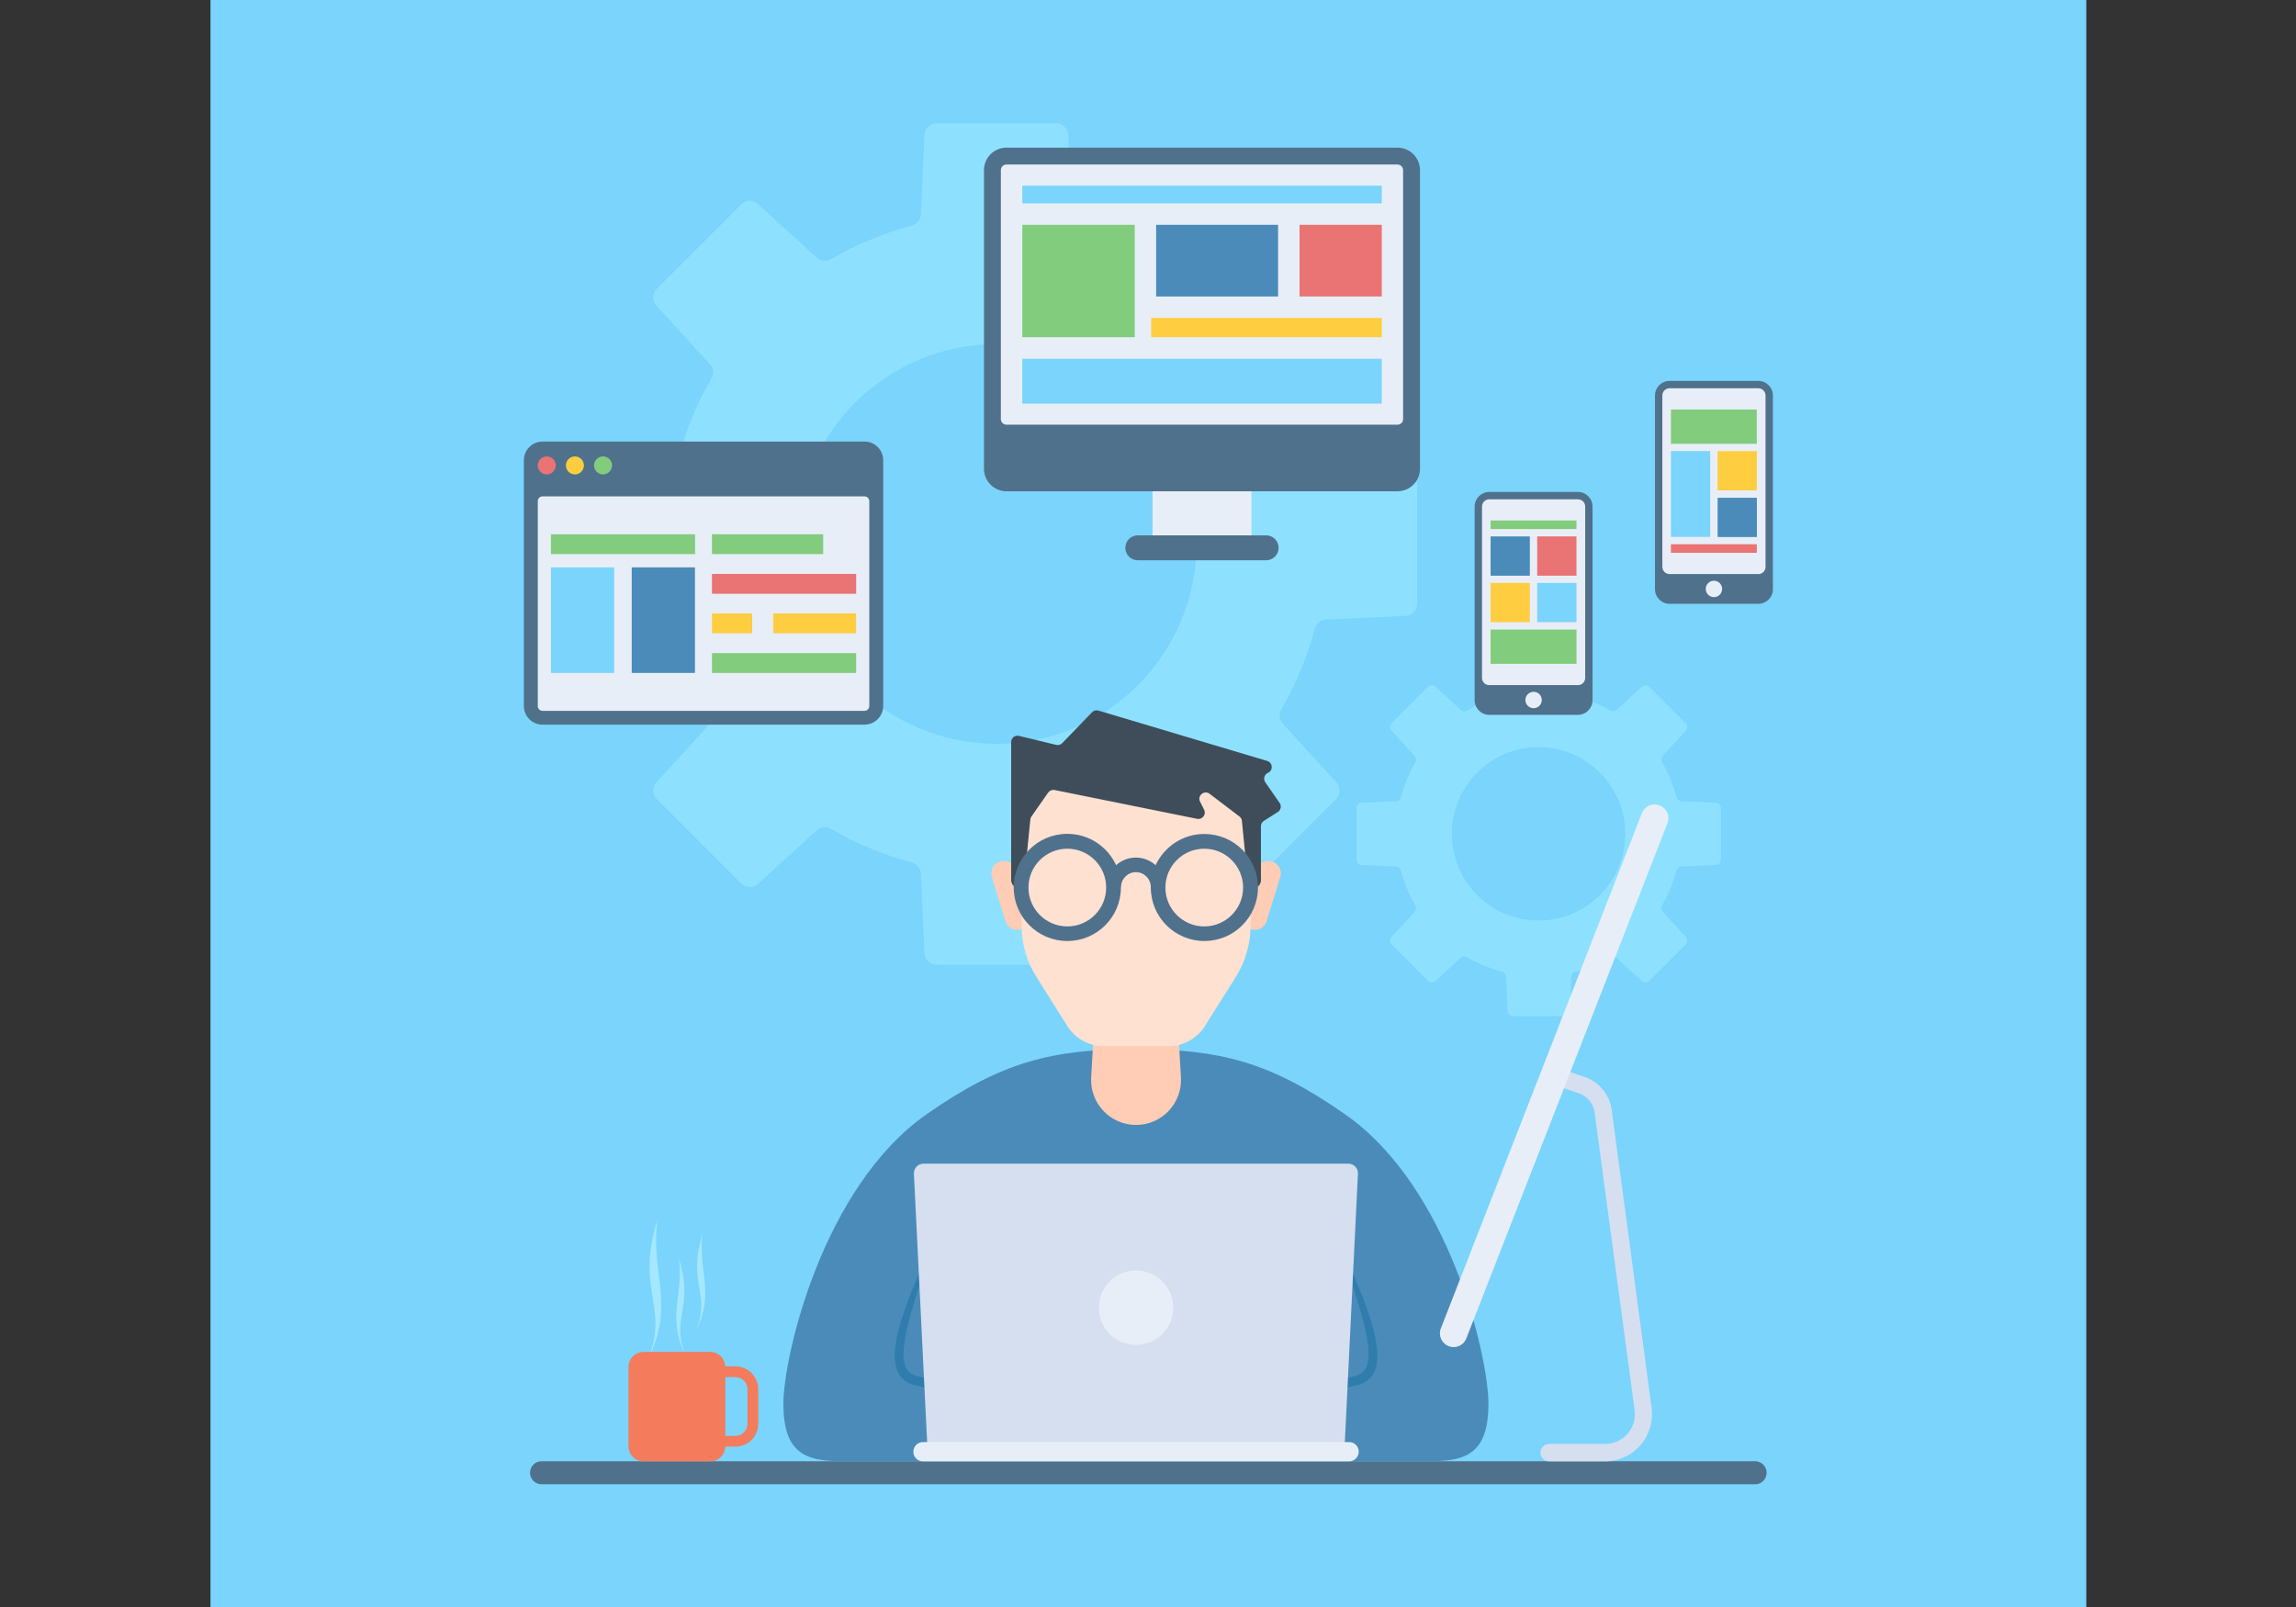 <?xml version="1.0" encoding="utf-8"?>
<svg id="master-artboard" viewBox="0 0 1400 980" version="1.1" xmlns="http://www.w3.org/2000/svg" x="0px" y="0px" style="enable-background:new 0 0 336 235.2;" width="1400px" height="980px"><rect x="0" y="0" width="1400" height="980" fill="#333333" stroke="none"/><g transform="matrix(0.817, 0, 0, 0.817, 128.333, 0)"><path d="M 0 0 H 1400 V 1200 H 0 V 0 Z" class="st0" style="fill: rgb(122, 212, 252);"/><g>
	<path class="st1" d="M891.9,352.4l-59.3-2.7c-4-0.2-7.4-2.9-8.4-6.7c-5.7-21.4-14.2-41.7-25-60.4c-2-3.4-1.5-7.8,1.1-10.7l40-43.8&#10;&#9;&#9;c3.3-3.6,3.2-9.1-0.3-12.5l-63-63c-3.4-3.4-9-3.6-12.5-0.3l-43.8,40c-2.9,2.7-7.3,3.1-10.7,1.1c-18.7-10.9-39-19.4-60.4-25&#10;&#9;&#9;c-3.8-1-6.6-4.4-6.7-8.4l-2.7-59.3c-0.2-4.9-4.2-8.7-9.1-8.7h-89.1c-4.9,0-8.9,3.8-9.1,8.7l-2.7,59.3c-0.2,4-2.9,7.4-6.7,8.4&#10;&#9;&#9;c-21.4,5.7-41.7,14.2-60.4,25c-3.4,2-7.8,1.5-10.7-1.1l-43.8-40c-3.6-3.3-9.1-3.2-12.5,0.3l-63,63c-3.4,3.4-3.6,9-0.3,12.5l40,43.8&#10;&#9;&#9;c2.7,2.9,3.1,7.3,1.1,10.7c-10.9,18.7-19.4,39-25,60.4c-1,3.8-4.4,6.6-8.4,6.7l-59.3,2.7c-4.9,0.2-8.7,4.2-8.7,9.1v89.1&#10;&#9;&#9;c0,4.9,3.8,8.9,8.7,9.1l59.3,2.7c4,0.2,7.4,2.9,8.4,6.7c5.7,21.4,14.2,41.7,25,60.4c2,3.4,1.5,7.8-1.1,10.7l-40,43.8&#10;&#9;&#9;c-3.3,3.6-3.2,9.1,0.3,12.5l63,63c3.4,3.4,9,3.6,12.5,0.3l43.8-40c2.9-2.7,7.3-3.1,10.7-1.1c18.7,10.9,39,19.4,60.4,25&#10;&#9;&#9;c3.8,1,6.6,4.4,6.7,8.4l2.7,59.3c0.2,4.9,4.2,8.7,9.1,8.7h89.1c4.9,0,8.9-3.8,9.1-8.7l2.7-59.3c0.2-4,2.9-7.4,6.7-8.4&#10;&#9;&#9;c21.4-5.7,41.7-14.2,60.4-25c3.4-2,7.8-1.5,10.7,1.1l43.8,40c3.6,3.3,9.1,3.2,12.5-0.3l63-63c3.4-3.4,3.6-9,0.3-12.5l-40-43.8&#10;&#9;&#9;c-2.7-2.9-3.1-7.3-1.1-10.7c10.9-18.7,19.4-39,25-60.4c1-3.8,4.4-6.6,8.4-6.7l59.3-2.7c4.9-0.2,8.7-4.2,8.7-9.1v-89.1&#10;&#9;&#9;C900.6,356.7,896.8,352.7,891.9,352.4z M586.7,555.2c-82.4,0-149.2-66.8-149.2-149.2c0-82.4,66.8-149.2,149.2-149.2&#10;&#9;&#9;s149.2,66.8,149.2,149.2C735.8,488.5,669,555.2,586.7,555.2z" style="fill: rgb(141, 225, 255);"/>
	<path class="st1" d="M1123.5,599.2l-25.7-1.2c-1.7-0.1-3.2-1.3-3.6-2.9c-2.5-9.3-6.1-18.1-10.9-26.2c-0.9-1.5-0.7-3.4,0.5-4.6&#10;&#9;&#9;l17.4-19c1.4-1.6,1.4-4-0.1-5.4l-27.3-27.3c-1.5-1.5-3.9-1.5-5.4-0.1l-19,17.4c-1.3,1.2-3.1,1.4-4.6,0.5&#10;&#9;&#9;c-8.1-4.7-16.9-8.4-26.2-10.9c-1.7-0.4-2.8-1.9-2.9-3.6l-1.2-25.7c-0.1-2.1-1.8-3.8-3.9-3.8h-38.6c-2.1,0-3.8,1.7-3.9,3.8&#10;&#9;&#9;l-1.2,25.7c-0.1,1.7-1.3,3.2-2.9,3.6c-9.3,2.5-18.1,6.1-26.2,10.9c-1.5,0.9-3.4,0.7-4.6-0.5l-19-17.4c-1.6-1.4-4-1.4-5.4,0.1&#10;&#9;&#9;l-27.3,27.3c-1.5,1.5-1.5,3.9-0.1,5.4l17.4,19c1.2,1.3,1.4,3.1,0.5,4.6c-4.7,8.1-8.4,16.9-10.9,26.2c-0.4,1.7-1.9,2.8-3.6,2.9&#10;&#9;&#9;l-25.7,1.2c-2.1,0.1-3.8,1.8-3.8,3.9v38.6c0,2.1,1.7,3.8,3.8,3.9l25.7,1.2c1.7,0.1,3.2,1.3,3.6,2.9c2.5,9.3,6.1,18.1,10.9,26.2&#10;&#9;&#9;c0.9,1.5,0.7,3.4-0.5,4.6l-17.4,19c-1.4,1.6-1.4,4,0.1,5.4l27.3,27.3c1.5,1.5,3.9,1.5,5.4,0.1l19-17.4c1.3-1.2,3.1-1.4,4.6-0.5&#10;&#9;&#9;c8.1,4.7,16.9,8.4,26.2,10.9c1.7,0.4,2.8,1.9,2.9,3.6l1.2,25.7c0.1,2.1,1.8,3.8,3.9,3.8h38.6c2.1,0,3.8-1.7,3.9-3.8l1.2-25.7&#10;&#9;&#9;c0.1-1.7,1.3-3.2,2.9-3.6c9.3-2.5,18.1-6.1,26.2-10.9c1.5-0.9,3.4-0.7,4.6,0.5l19,17.4c1.6,1.4,4,1.4,5.4-0.1l27.3-27.3&#10;&#9;&#9;c1.5-1.5,1.5-3.9,0.1-5.4l-17.4-19c-1.2-1.3-1.4-3.1-0.5-4.6c4.7-8.1,8.4-16.9,10.9-26.2c0.4-1.7,1.9-2.8,3.6-2.9l25.7-1.2&#10;&#9;&#9;c2.1-0.1,3.8-1.8,3.8-3.9v-38.6C1127.3,601.1,1125.7,599.3,1123.5,599.2z M991.2,687.1c-35.7,0-64.7-29-64.7-64.7&#10;&#9;&#9;c0-35.7,29-64.7,64.7-64.7s64.7,29,64.7,64.7C1055.9,658.2,1026.9,687.1,991.2,687.1z" style="fill: rgb(141, 225, 255);"/>
</g><path class="st2" d="M1152.9,1107.9H247.1c-4.7,0-8.6-3.8-8.6-8.6l0,0c0-4.7,3.8-8.6,8.6-8.6h905.7c4.7,0,8.6,3.8,8.6,8.6l0,0&#10;&#9;C1161.4,1104.1,1157.6,1107.9,1152.9,1107.9z" style="fill: rgb(80, 113, 140);"/><g>
	<g>
		<g>
			<path class="st2" d="M488.2,540.9H247.8c-7.6,0-13.9-6.2-13.9-13.9V343.5c0-7.6,6.2-13.9,13.9-13.9h240.4&#10;&#9;&#9;&#9;&#9;c7.6,0,13.9,6.2,13.9,13.9v183.6C502,534.7,495.8,540.9,488.2,540.9z" style="fill: rgb(80, 113, 140);"/>
			<path class="st3" d="M244.3,374v153.1c0,1.9,1.6,3.5,3.5,3.5h240.4c1.9,0,3.5-1.6,3.5-3.5V374c0-1.9-1.6-3.5-3.5-3.5H247.8&#10;&#9;&#9;&#9;&#9;C245.9,370.5,244.3,372.1,244.3,374z" style="fill: rgb(232, 238, 247);"/>
			<path d="M 257.7 347.4 A 6.7 6.7 0 0 1 251 354.1 A 6.7 6.7 0 0 1 244.3 347.4 A 6.7 6.7 0 0 1 251 340.7 A 6.7 6.7 0 0 1 257.7 347.4 Z" class="st4" style="fill: rgb(234, 115, 115);"/>
			<path d="M 278.7 347.4 A 6.7 6.7 0 0 1 272 354.1 A 6.7 6.7 0 0 1 265.3 347.4 A 6.7 6.7 0 0 1 272 340.7 A 6.7 6.7 0 0 1 278.7 347.4 Z" class="st5" style="fill: rgb(255, 205, 64);"/>
			<path d="M 299.7 347.4 A 6.7 6.7 0 0 1 293 354.1 A 6.7 6.7 0 0 1 286.3 347.4 A 6.7 6.7 0 0 1 293 340.7 A 6.7 6.7 0 0 1 299.7 347.4 Z" class="st6" style="fill: rgb(130, 204, 125);"/>
		</g>
		<g>
			<g>
				<path d="M 254.1 398.8 H 361.7 V 413.6 H 254.1 V 398.8 Z" class="st6" style="fill: rgb(130, 204, 125);"/>
				<path d="M 254.1 423.5 H 301.3 V 502.3 H 254.1 V 423.5 Z" class="st0" style="fill: rgb(122, 212, 252);"/>
				<path d="M 314.4 423.5 H 361.6 V 502.3 H 314.4 V 423.5 Z" class="st7" style="fill: rgb(74, 139, 186);"/>
			</g>
			<g>
				<g>
					<path d="M 374.3 398.8 H 457.3 V 413.6 H 374.3 V 398.8 Z" class="st6" style="fill: rgb(130, 204, 125);"/>
				</g>
				<g>
					<path d="M 374.3 428.4 H 481.9 V 443.2 H 374.3 V 428.4 Z" class="st4" style="fill: rgb(234, 115, 115);"/>
				</g>
				<g>
					<path d="M 374.3 487.5 H 481.9 V 502.3 H 374.3 V 487.5 Z" class="st6" style="fill: rgb(130, 204, 125);"/>
				</g>
				<g>
					<path d="M 374.3 457.9 H 404.3 V 472.7 H 374.3 V 457.9 Z" class="st5" style="fill: rgb(255, 205, 64);"/>
					<path d="M 420 457.9 H 481.9 V 472.7 H 420 V 457.9 Z" class="st5" style="fill: rgb(255, 205, 64);"/>
				</g>
			</g>
		</g>
	</g>
	<g>
		<g>
			<path d="M 703.1 353 H 776.9 V 408.9 H 703.1 V 353 Z" class="st3" style="fill: rgb(232, 238, 247);"/>
			<g>
				<path class="st2" d="M594.1,110.2h291.8c9.3,0,16.8,7.5,16.8,16.8v222.9c0,9.3-7.5,16.8-16.8,16.8H594.1&#10;&#9;&#9;&#9;&#9;&#9;c-9.3,0-16.8-7.5-16.8-16.8V127C577.3,117.7,584.8,110.2,594.1,110.2z" style="fill: rgb(80, 113, 140);"/>
				<path class="st3" d="M890.1,312.8V127c0-2.3-1.9-4.2-4.2-4.2H594.1c-2.3,0-4.2,1.9-4.2,4.2v185.8c0,2.3,1.9,4.2,4.2,4.2h291.8&#10;&#9;&#9;&#9;&#9;&#9;C888.2,317,890.1,315.2,890.1,312.8z" style="fill: rgb(232, 238, 247);"/>
			</g>
			<path class="st2" d="M787.9,418.2h-95.8c-5.1,0-9.3-4.1-9.3-9.3v0c0-5.1,4.1-9.3,9.3-9.3h95.8c5.1,0,9.3,4.1,9.3,9.3v0&#10;&#9;&#9;&#9;&#9;C797.2,414.1,793,418.2,787.9,418.2z" style="fill: rgb(80, 113, 140);"/>
		</g>
		<g>
			<path d="M 605.9 138.6 H 874.2 V 151.8 H 605.9 V 138.6 Z" class="st0" style="fill: rgb(122, 212, 252);"/>
			<path d="M 605.9 167.8 H 689.8 V 251.7 H 605.9 V 167.8 Z" class="st6" style="fill: rgb(130, 204, 125);"/>
			<path d="M 605.9 267.8 H 874.2 V 301.3 H 605.9 V 267.8 Z" class="st0" style="fill: rgb(122, 212, 252);"/>
			<path d="M 705.8 167.8 H 796.8 V 221.3 H 705.8 V 167.8 Z" class="st7" style="fill: rgb(74, 139, 186);"/>
			<path d="M 702.1 237.3 H 874.2 V 251.7 H 702.1 V 237.3 Z" class="st5" style="fill: rgb(255, 205, 64);"/>
			<path d="M 812.8 167.8 H 874.2 V 221.3 H 812.8 V 167.8 Z" class="st4" style="fill: rgb(234, 115, 115);"/>
		</g>
	</g>
	<g>
		<g>
			<path class="st2" d="M1020.6,533.6h-66.2c-6,0-10.9-4.9-10.9-10.9V378.1c0-6,4.9-10.9,10.9-10.9h66.2c6,0,10.9,4.9,10.9,10.9&#10;&#9;&#9;&#9;&#9;v144.7C1031.4,528.7,1026.6,533.6,1020.6,533.6z" style="fill: rgb(80, 113, 140);"/>
			<path class="st3" d="M1026,506V378.1c0-3-2.4-5.4-5.4-5.4h-66.2c-3,0-5.4,2.4-5.4,5.4V506c0,3,2.4,5.4,5.4,5.4h66.2&#10;&#9;&#9;&#9;&#9;C1023.6,511.4,1026,509,1026,506z" style="fill: rgb(232, 238, 247);"/>
			<path d="M 993.6 522.5 A 6.1 6.1 0 0 1 987.5 528.6 A 6.1 6.1 0 0 1 981.4 522.5 A 6.1 6.1 0 0 1 987.5 516.4 A 6.1 6.1 0 0 1 993.6 522.5 Z" class="st3" style="fill: rgb(232, 238, 247);"/>
			<g>
				<path d="M 955.4 388.5 H 1019.5 V 394.9 H 955.4 V 388.5 Z" class="st6" style="fill: rgb(130, 204, 125);"/>
				<path d="M 955.4 400.4 H 984.7 V 429.7 H 955.4 V 400.4 Z" class="st7" style="fill: rgb(74, 139, 186);"/>
				<path d="M 990.2 400.4 H 1019.5 V 429.7 H 990.2 V 400.4 Z" class="st4" style="fill: rgb(234, 115, 115);"/>
				<path d="M 955.4 435.1 H 984.7 V 464.4 H 955.4 V 435.1 Z" class="st5" style="fill: rgb(255, 205, 64);"/>
				<path d="M 990.2 435.1 H 1019.5 V 464.4 H 990.2 V 435.1 Z" class="st0" style="fill: rgb(122, 212, 252);"/>
				<path d="M 955.4 469.9 H 1019.5 V 495.5 H 955.4 V 469.9 Z" class="st6" style="fill: rgb(130, 204, 125);"/>
			</g>
		</g>
		<g>
			<path class="st2" d="M1155.2,450.7H1089c-6,0-10.9-4.9-10.9-10.9V295.2c0-6,4.9-10.9,10.9-10.9h66.2c6,0,10.9,4.9,10.9,10.9&#10;&#9;&#9;&#9;&#9;v144.7C1166.1,445.9,1161.2,450.7,1155.2,450.7z" style="fill: rgb(80, 113, 140);"/>
			<path class="st3" d="M1160.6,423.1V295.2c0-3-2.4-5.4-5.4-5.4H1089c-3,0-5.4,2.4-5.4,5.4v127.9c0,3,2.4,5.4,5.4,5.4h66.2&#10;&#9;&#9;&#9;&#9;C1158.2,428.6,1160.6,426.1,1160.6,423.1z" style="fill: rgb(232, 238, 247);"/>
			<path d="M 1128.2 439.6 A 6.1 6.1 0 0 1 1122.1 445.7 A 6.1 6.1 0 0 1 1116 439.6 A 6.1 6.1 0 0 1 1122.1 433.5 A 6.1 6.1 0 0 1 1128.2 439.6 Z" class="st3" style="fill: rgb(232, 238, 247);"/>
			<g>
				
					<path d="M 1090.1 406.3 H 1154.2 V 412.7 H 1090.1 V 406.3 Z" transform="matrix(-1 -1.224647e-16 1.224647e-16 -1 2244.175 818.931)" class="st4" style="fill: rgb(234, 115, 115);"/>
				
					<path d="M 1124.8 371.5 H 1154.1 V 400.8 H 1124.8 V 371.5 Z" transform="matrix(-1 -1.224647e-16 1.224647e-16 -1 2278.939 772.351)" class="st7" style="fill: rgb(74, 139, 186);"/>
				
					<path d="M 1090.1 336.8 H 1119.4 V 400.9 H 1090.1 V 336.8 Z" transform="matrix(-1 -1.224647e-16 1.224647e-16 -1 2209.412 737.587)" class="st0" style="fill: rgb(122, 212, 252);"/>
				
					<path d="M 1124.8 336.8 H 1154.1 V 366.1 H 1124.8 V 336.8 Z" transform="matrix(-1 -1.224647e-16 1.224647e-16 -1 2278.939 702.823)" class="st5" style="fill: rgb(255, 205, 64);"/>
				
					<path d="M 1090.1 305.7 H 1154.2 V 331.3 H 1090.1 V 305.7 Z" transform="matrix(-1 -1.224647e-16 1.224647e-16 -1 2244.175 636.991)" class="st6" style="fill: rgb(130, 204, 125);"/>
			</g>
		</g>
	</g>
</g><g>
	<g>
		<g>
			<path class="st7" d="M953.8,1047.9c0,35.4-15.3,42.7-41.7,42.7c-26.3,0-221.4,0-221.4,0s-195,0-221.4,0&#10;&#9;&#9;&#9;&#9;c-26.3,0-41.7-7.3-41.7-42.7c0-35.4,29.2-161.9,106.9-216.2c55.9-39,93.2-48.6,156.1-48.6s100.2,9.5,156.1,48.6&#10;&#9;&#9;&#9;&#9;C924.7,885.9,953.8,1012.5,953.8,1047.9z" style="fill: rgb(74, 139, 186);"/>
			<g>
				<path class="st8" d="M532.4,942.8c0.5-1.2,2.3-0.5,1.9,0.7c-7.9,24.5-16.4,49.2-17,65.5c-0.3,8.9,1.6,16.3,10.3,18.2&#10;&#9;&#9;&#9;&#9;&#9;c21.8,5.5,63.6,5.9,94.9,6c1.3,0,1.4,1.9,0.1,2c-30.3,3.5-71.5,5.1-96.7-1.2c-11.9-2.6-16-13-15.1-25.3&#10;&#9;&#9;&#9;&#9;&#9;C511.9,990.9,523,963.3,532.4,942.8z" style="fill: rgb(47, 125, 173);"/>
				<path class="st8" d="M849.2,942.8c-0.5-1.2-2.3-0.5-1.9,0.7c7.9,24.5,16.4,49.2,17,65.5c0.3,8.9-1.6,16.3-10.3,18.2&#10;&#9;&#9;&#9;&#9;&#9;c-21.8,5.5-63.6,5.9-94.9,6c-1.3,0-1.4,1.9-0.1,2c30.3,3.5,71.5,5.1,96.7-1.2c11.9-2.6,16-13,15.1-25.3&#10;&#9;&#9;&#9;&#9;&#9;C869.7,990.9,858.6,963.3,849.2,942.8z" style="fill: rgb(47, 125, 173);"/>
			</g>
		</g>
		<g>
			<path class="st9" d="M839.6,1083.6H542c-3.8,0-7-3-7.1-6.8L525,876.1c-0.2-4.1,3.1-7.5,7.1-7.5h317.2c4.1,0,7.3,3.4,7.1,7.5&#10;&#9;&#9;&#9;&#9;l-9.8,200.7C846.6,1080.6,843.4,1083.6,839.6,1083.6z" style="fill: rgb(213, 223, 239);"/>
			<path class="st3" d="M849.8,1090.8h-318c-4,0-7.2-3.2-7.2-7.2l0,0c0-4,3.2-7.2,7.2-7.2h318c4,0,7.2,3.2,7.2,7.2l0,0&#10;&#9;&#9;&#9;&#9;C856.9,1087.6,853.7,1090.8,849.8,1090.8z" style="fill: rgb(232, 238, 247);"/>
			<path d="M 718.6 976.1 A 27.8 27.8 0 0 1 690.8 1003.9 A 27.8 27.8 0 0 1 663 976.1 A 27.8 27.8 0 0 1 690.8 948.3 A 27.8 27.8 0 0 1 718.6 976.1 Z" class="st3" style="fill: rgb(232, 238, 247);"/>
		</g>
		<g>
			<g>
				<g>
					<path class="st10" d="M602.4,645.4l-7.6-2.3c-3.5-1.1-7.4,0-9.8,2.8l0,0c-2.1,2.4-2.8,5.8-1.8,8.8l10.1,32.8&#10;&#9;&#9;&#9;&#9;&#9;&#9;c1.1,3.5,4,6,7.6,6.5l0.2,0c5.9,0.8,11.1-4.1,10.6-10.1l-2.7-30.5C608.6,649.7,606,646.5,602.4,645.4z" style="fill: rgb(255, 204, 182);"/>
					<path class="st10" d="M779.2,645.4l7.6-2.3c3.5-1.1,7.4,0,9.8,2.8h0c2.1,2.4,2.8,5.8,1.8,8.8l-10.1,32.8c-1.1,3.5-4,6-7.6,6.5&#10;&#9;&#9;&#9;&#9;&#9;&#9;l-0.2,0c-5.9,0.8-11.1-4.1-10.6-10.1l2.7-30.5C773,649.7,775.6,646.5,779.2,645.4z" style="fill: rgb(255, 204, 182);"/>
				</g>
				<path class="st10" d="M690.8,839.7L690.8,839.7c-19.3,0-34.6-16.2-33.5-35.5l2.3-40.6H722l2.3,40.6&#10;&#9;&#9;&#9;&#9;&#9;C725.4,823.4,710.1,839.7,690.8,839.7z" style="fill: rgb(255, 204, 182);"/>
				<path class="st11" d="M723.7,558.7h-65.8c-23.5,0-44.2,15.6-50.6,38.2l0,0c-1.3,4.5-1.9,9.1-1.9,13.7v80.3&#10;&#9;&#9;&#9;&#9;&#9;c0,13.6,3.8,26.9,11.1,38.4l23.1,36.7c5.8,9.2,15.9,14.8,26.8,14.8h48.9c10.9,0,21-5.6,26.8-14.8l23.1-36.7&#10;&#9;&#9;&#9;&#9;&#9;c7.2-11.5,11.1-24.8,11.1-38.4v-80.3c0-4.6-0.6-9.2-1.9-13.7v0C767.9,574.3,747.2,558.7,723.7,558.7z" style="fill: rgb(255, 225, 210);"/>
				<path class="st12" d="M789.2,576.9L789.2,576.9c-2.7,1.2-3.6,4.6-1.9,7.1l10.7,15.4c1.5,2.2,0.9,5.3-1.4,6.7l-10.4,6.6&#10;&#9;&#9;&#9;&#9;&#9;c-1.4,0.9-2.2,2.4-2.2,4v40.6c0,0.6-0.1,1.2-0.4,1.8l-0.2,0.5c-1.9,4.6-8.7,3.6-9.1-1.3l-4.5-45.6c-0.1-1.3-0.8-2.5-1.9-3.3&#10;&#9;&#9;&#9;&#9;&#9;l-22.2-16.9c-4-3-9.4,1.4-7.1,5.9l3,6c1.8,3.5-1.3,7.6-5.2,6.8l-106.3-21.5c-1.9-0.4-3.8,0.4-4.9,1.9l-12.5,17.9&#10;&#9;&#9;&#9;&#9;&#9;c-0.5,0.7-0.7,1.4-0.8,2.2l-4.6,46.4c-0.5,4.9-7.3,5.9-9.1,1.3l-0.2-0.5c-0.2-0.6-0.4-1.2-0.4-1.8V553.9c0-3.1,2.9-5.4,5.9-4.6&#10;&#9;&#9;&#9;&#9;&#9;l27.7,6.7c1.6,0.4,3.4-0.1,4.5-1.3l22.2-23c1.2-1.3,3.1-1.8,4.8-1.3l126,37.6C792.9,569.3,793.3,575.1,789.2,576.9z" style="fill: rgb(62, 77, 89);"/>
			</g>
			<path class="st11" d="M705.6,663.2c0,0-0.4,0-0.8,0c-0.5,0-0.8,0-0.8,0s0.4,0,0.8,0C705.3,663.2,705.6,663.2,705.6,663.2z" style="fill: rgb(255, 225, 210);"/>
			<path class="st2" d="M741.7,622.5c-16.1,0-30,9.6-36.3,23.3c-3.9-3.5-9.1-5.7-14.7-5.7c-5.7,0-10.9,2.2-14.8,5.7&#10;&#9;&#9;&#9;&#9;c-6.3-13.8-20.2-23.4-36.4-23.4c-22.1,0-40,17.9-40,40s17.9,40,40,40s40-17.9,40-40c0-0.1,0-0.2,0-0.3h0.1&#10;&#9;&#9;&#9;&#9;c0-6.1,5-11.1,11.1-11.1s11.1,5,11.1,11.1h0c0,0.1,0,0.2,0,0.3c0,22.1,17.9,40,40,40s40-17.9,40-40S763.8,622.5,741.7,622.5z&#10;&#9;&#9;&#9;&#9; M639.5,691.5c-16,0-29-13-29-29s13-29,29-29s29,13,29,29S655.5,691.5,639.5,691.5z M741.7,691.5c-16,0-29-13-29-29s13-29,29-29&#10;&#9;&#9;&#9;&#9;s29,13,29,29S757.7,691.5,741.7,691.5z" style="fill: rgb(80, 113, 140);"/>
		</g>
	</g>
	<g>
		<g>
			<path class="st9" d="M1040.9,1090.8h-41.8c-3.6,0-6.5-2.9-6.5-6.5s2.9-6.5,6.5-6.5h41.8c6.4,0,12.5-2.8,16.7-7.6&#10;&#9;&#9;&#9;&#9;s6.1-11.2,5.3-17.5L1033,830.2c-0.9-6.5-5.5-12.1-11.8-14.2l-20.5-6.8c-3.4-1.1-5.2-4.8-4.1-8.2c1.1-3.4,4.8-5.2,8.2-4.1&#10;&#9;&#9;&#9;&#9;l20.5,6.8c10.9,3.6,19,13.4,20.5,24.8l29.8,222.5c1.3,10-1.7,20.2-8.4,27.8C1060.6,1086.4,1051,1090.8,1040.9,1090.8z" style="fill: rgb(213, 223, 239);"/>
		</g>
		<g>
			<path class="st3" d="M924.1,1004.8L924.1,1004.8c-5.3-2.1-7.9-8-5.8-13.3l150-384.5c2.1-5.3,8-7.9,13.3-5.8l0,0&#10;&#9;&#9;&#9;&#9;c5.3,2.1,7.9,8,5.8,13.3L937.3,999C935.3,1004.3,929.3,1006.9,924.1,1004.8z" style="fill: rgb(232, 238, 247);"/>
		</g>
	</g>
	<g>
		<g>
			<path class="st13" d="M333.6,910.6c-16.7,53.3,8.7,62.9-6.7,103.4C347,972.6,328.3,951,333.6,910.6z" style="fill: rgb(164, 231, 255);"/>
			<path class="st13" d="M367.3,920.9c-11.5,36.9,6,43.6-4.6,71.7C376.6,963.9,363.7,948.9,367.3,920.9z" style="fill: rgb(164, 231, 255);"/>
			<path class="st13" d="M349.6,939.2c11.5,36.9-6,43.6,4.6,71.7C340.4,982.2,353.3,967.2,349.6,939.2z" style="fill: rgb(164, 231, 255);"/>
		</g>
		<g>
			<path class="st14" d="M372.9,1090.8h-49.6c-6.3,0-11.3-5.1-11.3-11.3v-59.1c0-6.3,5.1-11.3,11.3-11.3h49.6&#10;&#9;&#9;&#9;&#9;c6.3,0,11.3,5.1,11.3,11.3v59.1C384.3,1085.7,379.2,1090.8,372.9,1090.8z" style="fill: rgb(244, 123, 91);"/>
			<g>
				<path class="st14" d="M391.8,1019.9h-32.7v8h32.7c5,0,9,4.1,9,9v25.9c0,5-4.1,9-9,9h-32.7v8h32.7c9.4,0,17-7.6,17-17v-25.9&#10;&#9;&#9;&#9;&#9;&#9;C408.8,1027.5,401.2,1019.9,391.8,1019.9z" style="fill: rgb(244, 123, 91);"/>
			</g>
		</g>
	</g>
</g></g></svg>